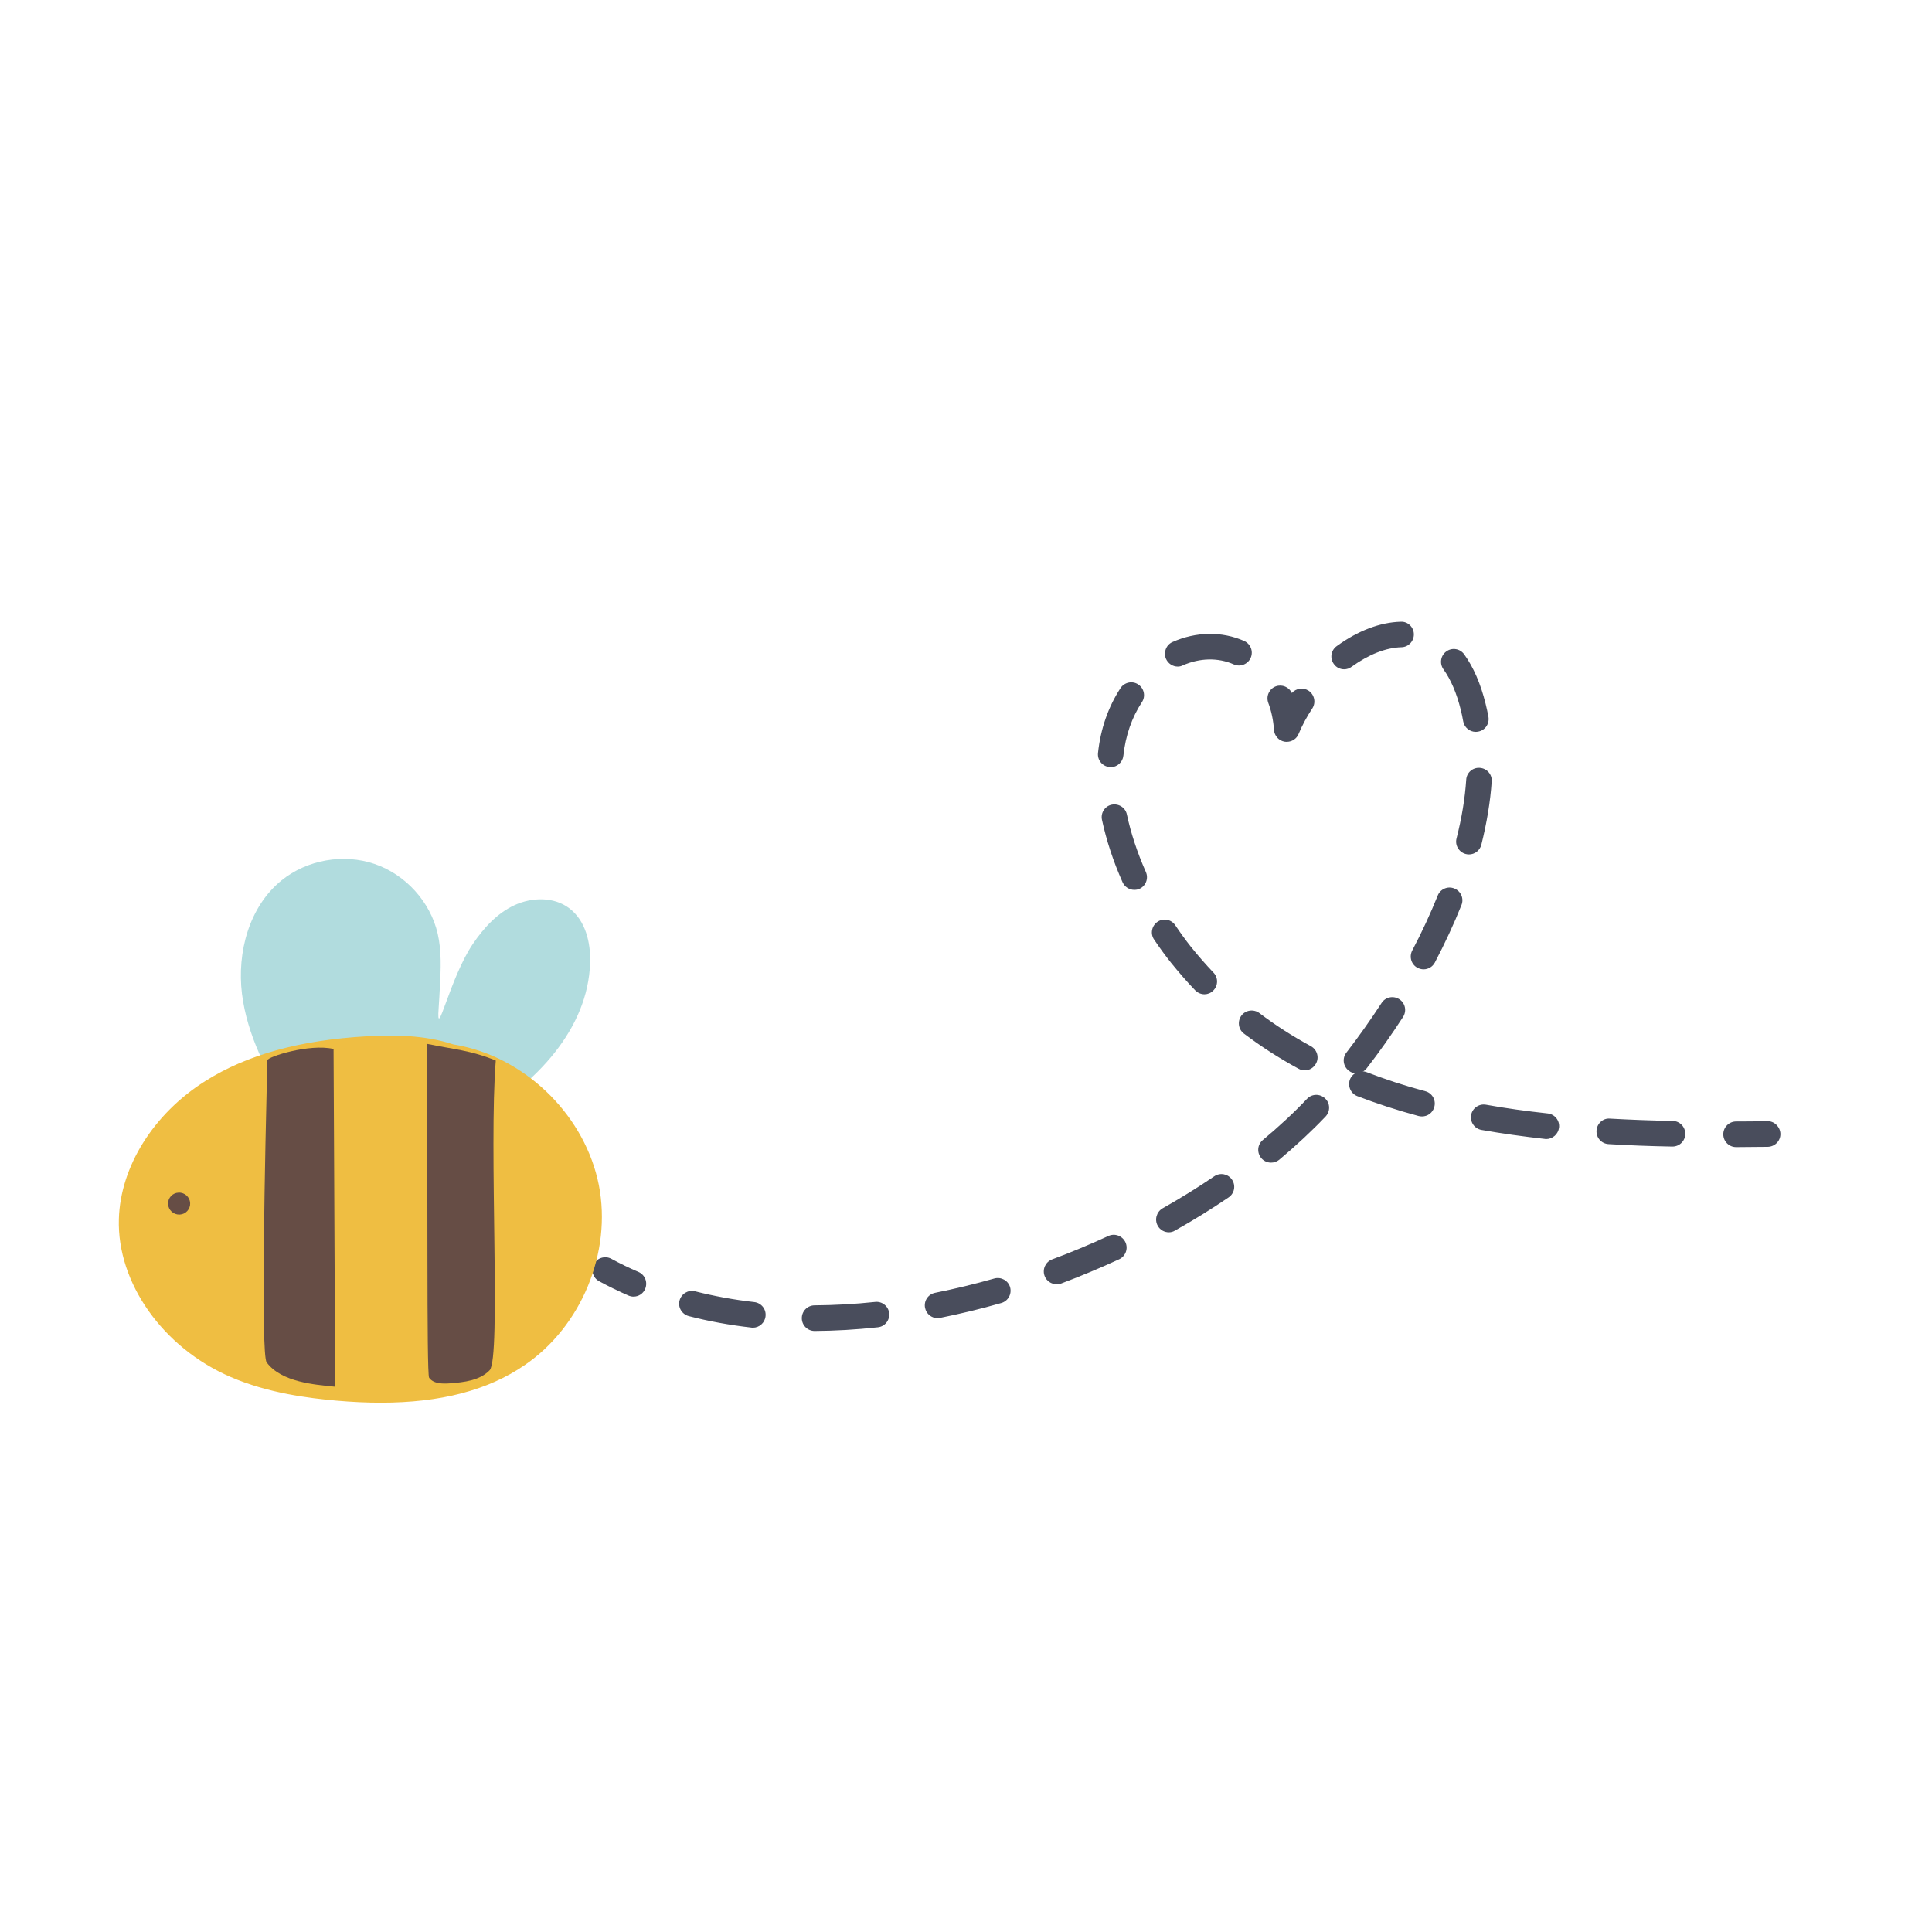 <?xml version="1.0" encoding="utf-8"?>
<!-- Generator: Adobe Illustrator 27.1.1, SVG Export Plug-In . SVG Version: 6.00 Build 0)  -->
<svg version="1.1" id="Layer_1" xmlns="http://www.w3.org/2000/svg" xmlns:xlink="http://www.w3.org/1999/xlink" x="0px" y="0px"
	 viewBox="0 0 1417.3 1417.3" style="enable-background:new 0 0 1417.3 1417.3;" xml:space="preserve">
<style type="text/css">
	.st0{fill:#494D5C;}
	.st1{fill:#B1DCDE;}
	.st2{fill:#EFBE42;}
	.st3{fill:#664D45;}
</style>
<g>
	<path class="st0" d="M464.7,951.2c-1.2,0-2.5-0.3-3.7-0.8c-7.3-3.2-14.5-6.7-21.5-10.5c-4.6-2.5-6.2-8.2-3.8-12.7
		c2.5-4.5,8.2-6.2,12.7-3.8c6.4,3.5,13.2,6.8,20,9.7c4.8,2.1,6.9,7.6,4.9,12.4C471.8,949.1,468.4,951.2,464.7,951.2"/>
	<path class="st0" d="M986.1,491c-2.9,0-5.8-1.3-7.6-3.9c-3.1-4.2-2.1-10.1,2.1-13.1c15.5-11.3,31.8-17.5,47-17.9
		c5.1-0.3,9.5,3.9,9.6,9.1c0.1,5.2-4,9.5-9.1,9.6c-11.4,0.3-24,5.3-36.5,14.3C989.9,490.4,988,491,986.1,491 M1082.6,536.9
		c-4.4,0-8.4-3.2-9.2-7.7c-0.5-2.9-1.1-5.7-1.8-8.5c-3-12.2-7.3-22.2-12.7-29.7c-3-4.2-2.1-10.1,2.1-13.1c4.2-3.1,10.1-2.1,13.1,2.1
		c6.8,9.4,12.1,21.6,15.7,36.2c0.8,3.2,1.5,6.4,2.1,9.6c0.9,5.1-2.4,10-7.5,10.9C1083.8,536.8,1083.2,536.9,1082.6,536.9
		 M1077.6,626.8c-0.8,0-1.5-0.1-2.3-0.3c-5-1.3-8.1-6.4-6.8-11.4c3.8-14.9,6.2-29.4,7.1-43.1c0.3-5.2,4.8-9.1,10-8.7
		c5.2,0.4,9.1,4.8,8.7,10c-1,14.8-3.6,30.4-7.6,46.4C1085.6,624,1081.8,626.8,1077.6,626.8 M1044.3,711.1c-1.5,0-3-0.4-4.4-1.1
		c-4.6-2.4-6.3-8.1-3.9-12.7c7.1-13.5,13.4-27.1,18.7-40.3c1.9-4.8,7.4-7.2,12.2-5.2c4.8,1.9,7.2,7.4,5.2,12.2
		c-5.5,13.8-12.1,28-19.5,42.1C1050.9,709.3,1047.7,711.1,1044.3,711.1 M995.1,787.4c-2,0-4-0.6-5.7-2c-4.1-3.2-4.9-9.1-1.7-13.2
		c9-11.7,17.7-23.9,25.8-36.4c2.8-4.4,8.6-5.6,13-2.8c4.4,2.8,5.6,8.6,2.8,13c-8.4,12.9-17.3,25.6-26.7,37.7
		C1000.7,786.1,997.9,787.4,995.1,787.4 M932.4,852.9c-2.7,0-5.4-1.2-7.2-3.4c-3.3-4-2.8-9.9,1.2-13.2c11.7-9.8,22.7-19.9,32.4-30.2
		c3.6-3.8,9.5-3.9,13.3-0.3c3.8,3.6,3.9,9.5,0.3,13.3c-10.3,10.8-21.7,21.4-34,31.7C936.7,852.2,934.5,852.9,932.4,852.9 M857.5,904
		c-3.3,0-6.5-1.7-8.2-4.8c-2.5-4.5-0.9-10.2,3.6-12.8c13.1-7.4,25.9-15.3,37.9-23.5c4.3-2.9,10.1-1.8,13,2.5
		c2.9,4.3,1.8,10.1-2.5,13c-12.5,8.5-25.7,16.7-39.3,24.3C860.6,903.6,859,904,857.5,904 M775.1,942.1c-3.8,0-7.4-2.3-8.8-6.1
		c-1.8-4.9,0.7-10.3,5.5-12.1c14-5.2,27.8-11,41.3-17.2c4.7-2.2,10.3-0.1,12.5,4.6c2.2,4.7,0.1,10.3-4.6,12.5
		c-13.9,6.4-28.2,12.4-42.6,17.8C777.3,941.9,776.2,942.1,775.1,942.1 M687.8,967c-4.4,0-8.3-3.1-9.2-7.6c-1-5.1,2.3-10,7.4-11
		c14.4-2.9,29-6.4,43.4-10.5c5-1.4,10.2,1.5,11.6,6.4c1.4,5-1.5,10.2-6.5,11.6c-14.9,4.3-30,7.9-44.9,10.9
		C689,966.9,688.4,967,687.8,967 M552.3,974c-0.4,0-0.7,0-1.1-0.1c-15.8-1.8-31.2-4.6-45.9-8.4c-5-1.3-8.1-6.4-6.8-11.4
		c1.3-5,6.4-8.1,11.4-6.8c13.8,3.5,28.4,6.2,43.4,7.9c5.2,0.6,8.9,5.2,8.3,10.4C561.1,970.4,557,974,552.3,974 M597.6,976.4
		c-5.2,0-9.4-4.2-9.4-9.4c0-5.2,4.2-9.4,9.4-9.4c14.4-0.1,29.4-0.9,44.4-2.5c5.1-0.6,9.8,3.2,10.3,8.3c0.5,5.2-3.2,9.8-8.4,10.3
		C628.3,975.4,612.7,976.3,597.6,976.4L597.6,976.4z"/>
	<path class="st0" d="M944,544.2c-0.5,0-1,0-1.6-0.1c-4.3-0.7-7.5-4.3-7.8-8.6c-0.5-7.1-1.9-13.8-4.2-19.9
		c-1.8-4.9,0.7-10.3,5.5-12.1c4.6-1.7,9.8,0.5,11.8,4.9c3-3.5,8.3-4.3,12.3-1.7c4.3,2.9,5.5,8.7,2.7,13c-4,6-7.4,12.4-10.1,18.8
		C951.2,542,947.7,544.2,944,544.2"/>
	<path class="st0" d="M864,489c-3.6,0-7-2.1-8.6-5.6c-2.1-4.7,0-10.3,4.7-12.4c17.3-7.7,36.3-8,52.6-0.8c4.7,2.1,6.9,7.6,4.8,12.4
		c-2.1,4.7-7.6,6.9-12.4,4.8c-11.5-5.1-24.9-4.8-37.4,0.7C866.6,488.7,865.3,489,864,489 M814.8,562.8c-0.3,0-0.7,0-1-0.1
		c-5.2-0.6-8.9-5.2-8.3-10.4c1.9-17.7,7.5-33.7,16.5-47.5c2.8-4.3,8.7-5.6,13-2.7c4.3,2.8,5.6,8.7,2.7,13
		c-7.4,11.3-12,24.5-13.6,39.3C823.6,559.2,819.5,562.8,814.8,562.8 M832.1,652.8c-3.6,0-7-2.1-8.6-5.6
		c-6.9-15.5-11.9-30.9-15.1-45.8c-1.1-5.1,2.2-10.1,7.2-11.1c5.1-1,10.1,2.2,11.1,7.3c2.9,13.6,7.6,27.8,13.9,42.1
		c2.1,4.7,0,10.3-4.8,12.4C834.7,652.6,833.4,652.8,832.1,652.8 M883.6,729.4c-2.5,0-4.9-1-6.8-2.9c-6.2-6.4-12.1-13.3-17.8-20.3
		c-4.2-5.3-8.4-11-12.4-17c-2.9-4.3-1.7-10.1,2.6-13c4.3-2.9,10.1-1.7,13,2.6c3.7,5.5,7.5,10.8,11.4,15.7c5.3,6.6,10.9,13,16.6,19
		c3.6,3.7,3.5,9.7-0.3,13.3C888.2,728.5,885.9,729.4,883.6,729.4 M957.1,785.2c-1.5,0-3.1-0.4-4.5-1.2
		c-14.2-7.7-27.7-16.4-40.1-25.8c-4.1-3.1-4.9-9-1.8-13.2c3.1-4.1,9-4.9,13.2-1.8c11.7,8.9,24.4,17,37.8,24.3
		c4.5,2.5,6.2,8.2,3.7,12.7C963.6,783.5,960.4,785.2,957.1,785.2 M1043.2,819c-0.8,0-1.6-0.1-2.5-0.3c-15.7-4.2-30.9-9.2-45-14.6
		c-4.8-1.9-7.2-7.3-5.4-12.2c1.9-4.8,7.3-7.2,12.2-5.4c13.5,5.2,28,10,43.1,14c5,1.3,8,6.5,6.6,11.5
		C1051.1,816.3,1047.3,819,1043.2,819 M1134.3,835.6c-0.3,0-0.7,0-1-0.1c-16.1-1.8-31.8-4-46.5-6.6c-5.1-0.9-8.5-5.8-7.6-10.9
		c0.9-5.1,5.8-8.5,10.9-7.6c14.4,2.6,29.6,4.7,45.3,6.4c5.2,0.6,8.9,5.2,8.3,10.4C1143.1,832,1139,835.6,1134.3,835.6 M1226.9,841.1
		h-0.2c-16.7-0.3-32-0.9-46.7-1.8c-5.2-0.3-9.1-4.7-8.8-9.9c0.3-5.2,4.8-9.3,9.9-8.8c14.5,0.8,29.5,1.4,46,1.7
		c5.2,0.1,9.3,4.4,9.2,9.6C1236.2,837.1,1232,841.1,1226.9,841.1"/>
	<path class="st0" d="M1273.6,841.5c-5.2,0-9.4-4.2-9.4-9.4c0-5.2,4.2-9.4,9.4-9.4c7.7,0,15.4-0.1,23-0.2c4.9-0.2,9.4,4.1,9.5,9.3
		c0.1,5.2-4.1,9.4-9.3,9.5C1289.1,841.4,1281.4,841.4,1273.6,841.5L1273.6,841.5z"/>
	<path class="st1" d="M212.3,813.4c-16.4-26-31-54-34.8-84.4c-3.7-30.4,5.2-63.9,29.1-83.2c18.7-15.1,45.4-19.8,68.2-12
		c22.8,7.8,40.9,27.8,46.3,51.2c2.9,12.7,2.3,25.9,1.6,38.9c-0.3,5.1-0.5,10.2-0.9,15.4c-2,26.9,8.1-22,25.2-47
		c7.9-11.6,17.7-22.4,30.5-28.3s28.9-6.2,40.1,2.3c11.9,8.9,15.8,25.2,15.3,40c-1.5,48.8-40.2,89.1-82.9,113.4
		c-1.7,1-4.1,1.9-5.5,0.4c-1.4-1.4,2.3-3.7,2.2-1.7"/>
	<path class="st2" d="M209,773.5c15.1-1.7,30.3-3.4,45.4-5.1c28-3.1,56.6-6.2,84.2-0.3c49.3,10.6,90.4,52.3,100.1,101.5
		c9.7,49.2-12.6,103.2-54.2,131.5c-39.3,26.7-90.1,30-137.6,25.8c-26.5-2.3-53.1-6.8-77.5-17.3c-46-19.8-83-65.3-81.5-115.1
		c1.2-41.1,28.1-78.6,63-100.7c34.9-22,77-30.5,118.3-32.8c26.8-1.5,54.9-0.3,78.5,12.6"/>
	<path class="st2" d="M286,761.1c-5.9,0-11.5,0.2-16.8,0.5c-48.9,2.7-87.5,13.4-118,32.7c-37.6,23.7-61.6,62.1-62.7,100.1
		c-1.3,46.2,32,93.3,81.1,114.5c27.3,11.8,57.2,15.5,77.3,17.3c59.1,5.2,104-3.2,137.1-25.7c41.4-28.1,63.6-81.9,53.9-130.8
		c-9.5-48.3-49.6-89.5-97.9-100.6c2.6,1.1,5.3,2.4,7.8,3.8l-0.6,1.2c-4.8-2.6-9.8-4.8-14.9-6.5c-25.8-4.4-52.3-1.4-78,1.5l-45.4,5.1
		l-0.1-1.3l45.4-5.1c22.8-2.6,46.2-5.2,69.4-2.7C311.1,762,298.1,761.1,286,761.1 M279.3,1029c-10.3,0-21.1-0.5-32.5-1.5
		c-20.2-1.8-50.3-5.5-77.7-17.4c-49.6-21.4-83.3-69-81.9-115.8c1.1-38.5,25.4-77.3,63.3-101.2c30.7-19.4,69.5-30.1,118.6-32.9
		c18.9-1.1,42.2-1.1,63.6,6c2,0.3,4,0.7,5.9,1.1c49.5,10.6,90.9,52.6,100.7,102c9.7,49.4-12.7,103.8-54.5,132.2
		C357.8,1020,323.1,1029,279.3,1029"/>
	<path class="st3" d="M363.7,778c-5.2,63.8,4,218.2-4.5,227.2c-7.2,7.5-18.6,8.8-29,9.6c-5.5,0.4-12.2,0.4-15.4-4.1
		c-2-2.8-0.7-150.3-1.8-245C332.6,769.8,345.3,770.4,363.7,778"/>
	<path class="st3" d="M244.7,769.5c0.3,80,0.9,167.8,1.2,247.8c-14.6-1.5-39.5-3.2-50.3-17.9c-4.4-6-1.1-155,0.5-221.6
		C196.1,775.3,226.9,765.4,244.7,769.5"/>
	<path class="st3" d="M123.3,883.3c0.2,4.4,4,7.9,8.5,7.7c4.5-0.2,7.9-4,7.7-8.4c-0.2-4.4-4-7.9-8.5-7.7
		C126.5,875.1,123.1,878.8,123.3,883.3"/>
</g>
</svg>
